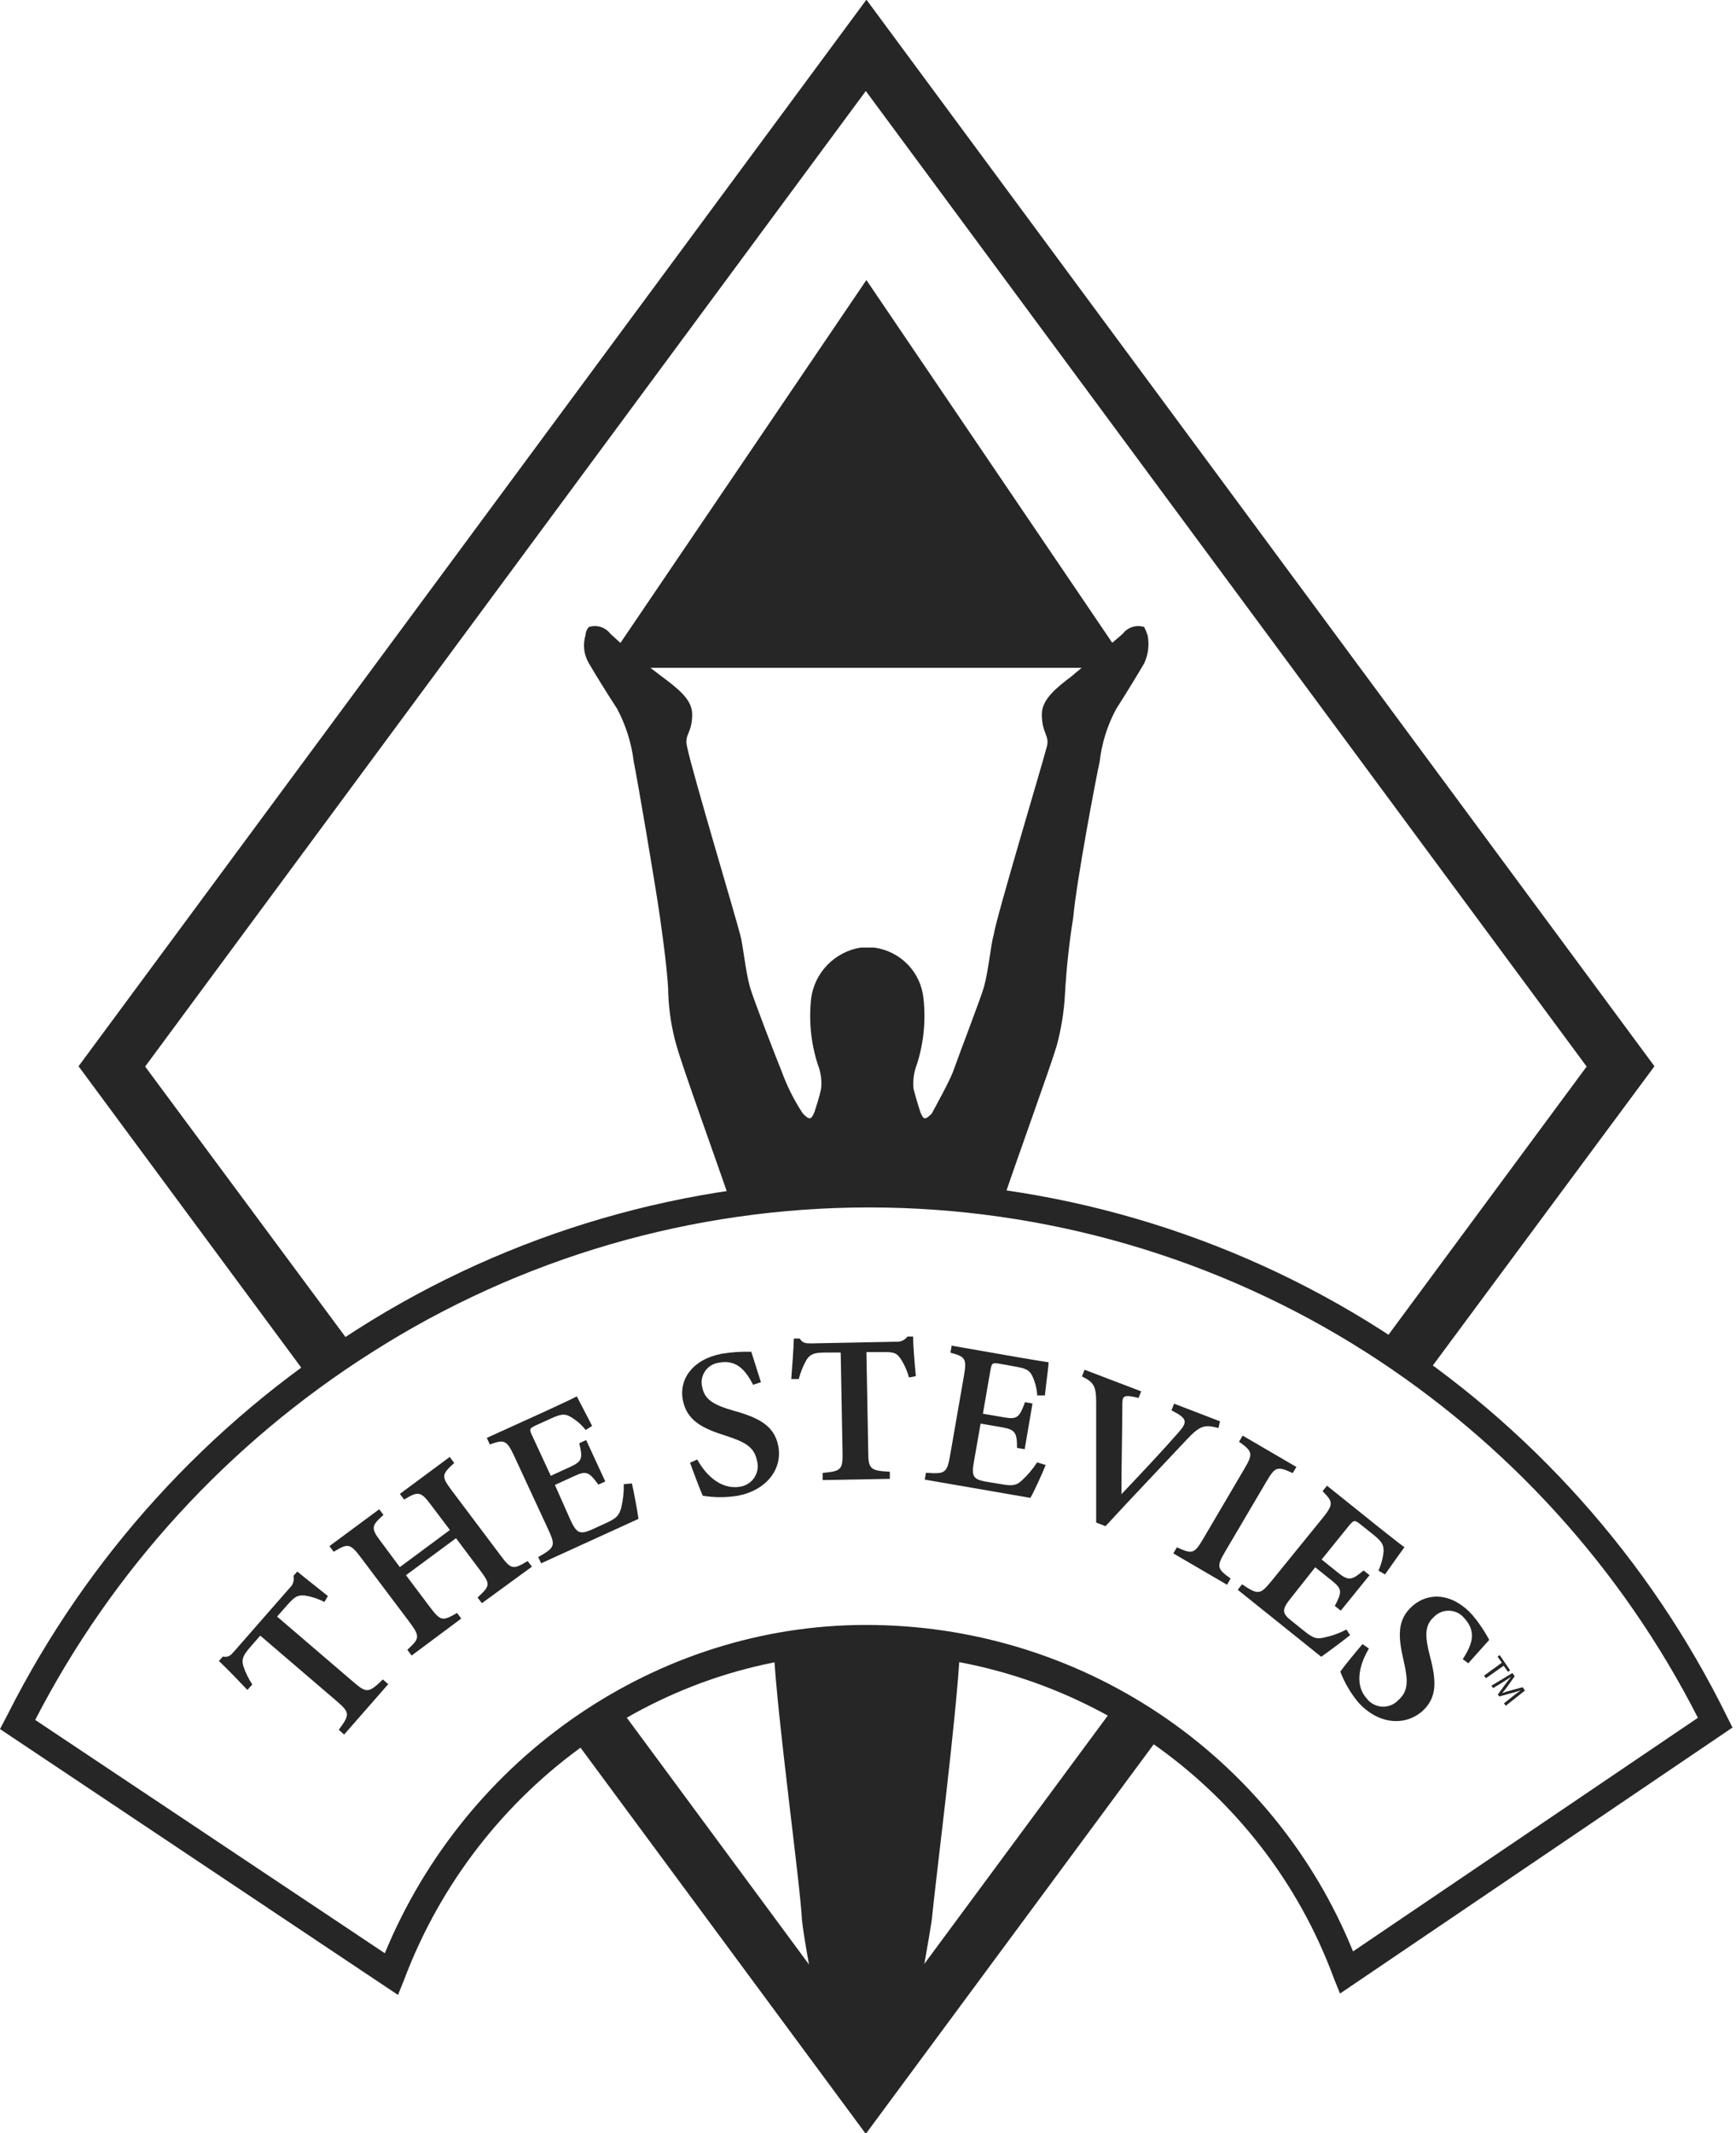 <svg width="114" height="140" viewBox="0 0 114 140" fill="none" xmlns="http://www.w3.org/2000/svg">
<g opacity="0.85" clip-path="url(#clip0_872_3403)">
<path d="M56.894 18.379L39.635 43.83H74.154L56.894 18.379Z" fill="black"/>
<path d="M26.136 130.931L0 113.481L0.523 112.482C5.738 102.163 13.668 93.44 23.472 87.241C33.507 80.854 45.176 77.464 57.093 77.473C69.011 77.481 80.675 80.889 90.7 87.291C100.472 93.536 108.333 102.325 113.428 112.702L113.77 113.381L87.996 130.841L87.594 129.842C85.288 123.583 81.101 118.181 75.6 114.366C70.1 110.551 63.552 108.509 56.845 108.516C43.546 108.516 31.363 117.126 26.538 129.932L26.136 130.931ZM2.312 112.881L25.271 128.194C30.609 115.259 43.164 106.648 56.845 106.648C63.723 106.636 70.447 108.669 76.152 112.488C81.856 116.307 86.279 121.735 88.851 128.074L111.498 112.742C106.519 102.969 99.007 94.694 89.736 88.769C79.988 82.551 68.649 79.246 57.066 79.246C45.483 79.246 34.144 82.551 24.397 88.769C15.012 94.717 7.39 103.039 2.312 112.881Z" fill="black"/>
<path d="M21.302 105.14C20.886 104.926 20.438 104.78 19.975 104.711C19.583 104.711 19.422 104.711 18.899 105.3L18.196 106.099L23.222 110.404C24.076 111.143 24.227 111.113 25.142 110.224L25.494 110.534L22.599 113.84L22.247 113.53C22.981 112.532 22.981 112.402 22.116 111.653L17.09 107.348L16.437 108.097C15.934 108.676 15.864 108.906 15.974 109.335C16.118 109.765 16.318 110.175 16.567 110.554L16.246 110.913C15.592 110.224 14.889 109.495 14.376 109.016L14.627 108.726C15.009 108.786 15.13 108.666 15.391 108.366L19.02 104.221C19.13 104.122 19.21 103.996 19.255 103.855C19.299 103.715 19.305 103.565 19.271 103.422L19.523 103.142C19.985 103.532 20.89 104.231 21.533 104.751L21.302 105.14Z" fill="black"/>
<path d="M29.825 96.02C29.001 96.769 28.971 96.889 29.654 97.808L32.891 102.113C33.575 103.032 33.715 103.012 34.65 102.453L34.932 102.822L31.645 105.22L31.363 104.85C32.177 104.081 32.228 103.991 31.534 103.072L29.946 100.955L26.659 103.382L28.257 105.509C28.951 106.418 29.081 106.398 30.016 105.859L30.288 106.229L27.031 108.656L26.749 108.276C27.533 107.557 27.604 107.427 26.92 106.498L23.683 102.203C22.99 101.284 22.839 101.284 21.914 101.844L21.633 101.474L24.9 99.057L25.181 99.426C24.377 100.146 24.337 100.295 25.03 101.204L26.257 102.852L29.544 100.415L28.307 98.777C27.624 97.858 27.453 97.868 26.538 98.418L26.257 98.048L29.534 95.621L29.825 96.02Z" fill="black"/>
<path d="M41.496 97.359C41.587 97.718 41.878 99.266 41.928 99.686L35.535 102.603L35.344 102.193C36.45 101.564 36.49 101.444 36.008 100.395L33.766 95.561C33.264 94.482 33.093 94.472 32.168 94.802L31.967 94.372L35.988 92.544C37.264 91.955 37.717 91.735 37.877 91.645L38.883 93.583L38.461 93.853C38.184 93.502 37.843 93.207 37.455 92.984C37.093 92.774 36.852 92.794 36.169 93.103L35.224 93.533C34.772 93.743 34.741 93.793 34.932 94.192L36.169 96.859L37.455 96.27C38.249 95.91 38.27 95.68 38.038 94.722L38.491 94.512L39.747 97.229L39.295 97.439C38.682 96.609 38.511 96.51 37.727 96.869L36.44 97.459L37.445 99.726C37.847 100.595 38.048 100.725 38.782 100.425L39.787 99.966C40.511 99.636 40.642 99.466 40.793 98.967C40.916 98.457 40.974 97.933 40.964 97.409L41.496 97.359Z" fill="black"/>
<path d="M49.457 90.886C49.024 90.067 48.451 89.188 47.195 89.438C47.011 89.464 46.836 89.528 46.679 89.627C46.523 89.726 46.389 89.857 46.287 90.011C46.186 90.165 46.118 90.338 46.089 90.52C46.06 90.702 46.07 90.888 46.119 91.066C46.28 91.875 46.903 92.225 48.2 92.594C49.869 93.054 50.844 93.593 51.105 94.882C51.407 96.42 50.331 97.808 48.451 98.168C47.689 98.293 46.912 98.293 46.15 98.168C45.999 97.848 45.546 96.65 45.315 96L45.788 95.79C46.23 96.61 47.205 97.788 48.572 97.579C48.767 97.553 48.953 97.486 49.12 97.382C49.286 97.279 49.428 97.141 49.535 96.978C49.643 96.815 49.714 96.63 49.744 96.438C49.774 96.245 49.761 96.048 49.708 95.861C49.537 94.981 48.934 94.642 47.697 94.242C46.129 93.753 45.114 93.243 44.843 91.905C44.571 90.567 45.436 89.228 47.386 88.849C48.03 88.742 48.683 88.698 49.336 88.719C49.487 89.208 49.688 89.837 49.969 90.716L49.457 90.886Z" fill="black"/>
<path d="M59.69 90.407C59.568 89.956 59.375 89.528 59.117 89.138C58.876 88.829 58.755 88.719 57.951 88.739H56.896L57.016 95.291C57.016 96.42 57.167 96.53 58.434 96.59V97.059L54.021 97.139V96.669C55.237 96.56 55.348 96.46 55.328 95.321L55.207 88.769H54.202C53.428 88.769 53.196 88.888 52.955 89.258C52.736 89.652 52.567 90.071 52.453 90.507H51.96C52.04 89.508 52.111 88.509 52.131 87.85H52.513C52.724 88.159 52.885 88.169 53.297 88.169L58.826 88.059C58.972 88.075 59.119 88.051 59.254 87.992C59.388 87.932 59.504 87.838 59.59 87.72H59.962C59.962 88.319 60.062 89.458 60.142 90.317L59.69 90.407Z" fill="black"/>
<path d="M68.667 96.15C68.536 96.5 67.893 97.938 67.661 98.308L60.726 97.109L60.806 96.659C62.083 96.759 62.183 96.659 62.384 95.561L63.299 90.307C63.51 89.138 63.359 89.038 62.414 88.778L62.495 88.319L66.847 89.078C68.224 89.318 68.727 89.388 68.858 89.408C68.858 89.688 68.697 90.776 68.617 91.585H68.114C68.088 91.146 67.978 90.716 67.792 90.317C67.611 89.937 67.4 89.817 66.666 89.688L65.661 89.508C65.179 89.428 65.128 89.448 65.048 89.887L64.545 92.784L65.943 93.024C66.797 93.174 66.948 93.024 67.31 92.025L67.802 92.115L67.29 95.111L66.787 95.031C66.787 94.032 66.676 93.823 65.782 93.673L64.394 93.433L63.962 95.9C63.791 96.839 63.882 97.079 64.666 97.229L65.742 97.409C66.536 97.549 66.747 97.479 67.099 97.169C67.483 96.817 67.821 96.417 68.104 95.98L68.667 96.15Z" fill="black"/>
<path d="M80.015 93.723C79.121 93.494 78.829 93.514 77.884 94.532C77.141 95.332 74.266 98.348 72.597 100.166L71.984 99.926C71.984 98.358 71.984 93.873 71.984 92.085C71.984 90.976 71.843 90.727 71.049 90.337L71.22 89.898L74.939 91.316L74.768 91.746C73.763 91.506 73.703 91.606 73.703 92.205C73.703 93.374 73.642 96.36 73.642 98.068C75.07 96.57 76.547 94.982 77.382 94.023C78.015 93.304 77.965 93.094 76.929 92.565L77.1 92.125L80.116 93.284L80.015 93.723Z" fill="black"/>
<path d="M77.051 101.953L77.282 101.554C78.287 102.003 78.418 102.003 79.011 100.995L81.715 96.4C82.308 95.401 82.248 95.251 81.363 94.622L81.604 94.222L85.133 96.28L84.891 96.68C83.886 96.23 83.755 96.23 83.162 97.239L80.448 101.844C79.865 102.842 79.936 102.962 80.81 103.602L80.579 104.011L77.051 101.953Z" fill="black"/>
<path d="M88.659 107.317C88.368 107.557 87.101 108.506 86.76 108.736L81.281 104.341L81.563 103.981C82.628 104.69 82.749 104.67 83.483 103.781L86.85 99.636C87.604 98.707 87.524 98.547 86.85 97.868L87.142 97.509L90.579 100.265C91.675 101.134 92.077 101.444 92.228 101.544C92.057 101.774 91.414 102.673 90.951 103.332L90.519 103.082C90.703 102.681 90.818 102.252 90.861 101.814C90.861 101.394 90.76 101.184 90.177 100.715L89.363 100.066C88.981 99.756 88.921 99.756 88.639 100.066L86.79 102.353L87.895 103.242C88.569 103.781 88.79 103.702 89.544 103.072L89.936 103.382L88.046 105.709L87.654 105.4C88.137 104.481 88.147 104.291 87.463 103.742L86.368 102.863L84.789 104.86C84.186 105.609 84.146 105.859 84.789 106.359L85.644 107.048C86.267 107.547 86.478 107.577 86.941 107.477C87.456 107.37 87.953 107.192 88.418 106.948L88.659 107.317Z" fill="black"/>
<path d="M96.057 108.895C96.55 108.116 97.062 107.187 96.178 106.228C96.062 106.078 95.914 105.954 95.745 105.865C95.576 105.776 95.389 105.725 95.198 105.714C95.007 105.704 94.816 105.735 94.638 105.804C94.461 105.874 94.3 105.981 94.168 106.118C93.544 106.668 93.564 107.387 93.896 108.675C94.338 110.334 94.389 111.432 93.374 112.331C92.197 113.33 90.448 113.14 89.182 111.712C88.688 111.113 88.294 110.438 88.016 109.714C88.217 109.415 89.021 108.426 89.473 107.906L89.895 108.196C89.413 108.995 88.83 110.453 89.755 111.482C89.874 111.637 90.025 111.764 90.199 111.855C90.372 111.946 90.564 111.999 90.76 112.009C90.956 112.02 91.151 111.988 91.334 111.916C91.516 111.844 91.68 111.733 91.815 111.592C92.489 111.003 92.479 110.314 92.177 109.005C91.805 107.417 91.725 106.298 92.77 105.389C93.816 104.48 95.394 104.54 96.711 106.018C97.126 106.517 97.49 107.056 97.796 107.627L96.419 109.165L96.057 108.895Z" fill="black"/>
<path d="M98.623 109.125L98.342 108.726L98.482 108.626L99.166 109.624L99.025 109.724L98.744 109.325L97.578 110.144L97.457 109.974L98.623 109.125Z" fill="black"/>
<path d="M99.316 111.353C99.497 111.213 99.708 111.043 99.868 110.933C99.668 111.007 99.463 111.07 99.255 111.123L98.451 111.343L98.361 111.213L98.833 110.564C98.974 110.374 99.105 110.204 99.235 110.054L98.642 110.434L98.049 110.793L97.939 110.634L99.316 109.805L99.466 110.014L98.994 110.683C98.863 110.853 98.753 111.003 98.642 111.123C98.819 111.055 99.001 110.998 99.185 110.953L99.989 110.733L100.14 110.953L98.883 111.952L98.763 111.792L99.316 111.353Z" fill="black"/>
<path d="M23.212 88.458L9.531 69.999L56.856 5.973L104.192 69.999L90.641 88.329C91.647 88.978 92.652 89.647 93.567 90.326L108.645 69.98L56.897 -0.021L5.158 69.98L20.297 90.456C21.242 89.777 22.227 89.108 23.212 88.458Z" fill="black"/>
<path d="M73.311 111.832L56.896 134.037L40.581 111.952C39.541 112.565 38.535 113.232 37.565 113.95L56.855 140.05L76.266 113.8C75.317 113.092 74.331 112.435 73.311 111.832Z" fill="black"/>
<path d="M56.845 107.577C54.821 107.578 52.802 107.765 50.813 108.137V108.326C51.035 112.751 52.553 123.649 52.663 126.016C52.774 127.095 53.427 130.761 53.668 131.52C53.91 132.279 56.603 135.296 56.603 135.296H57.247C57.247 135.296 59.961 132.379 60.182 131.52C60.403 130.661 61.047 126.985 61.187 126.016C61.408 123.649 62.816 112.751 63.037 108.326V108.127C60.994 107.757 58.921 107.573 56.845 107.577Z" fill="black"/>
<path d="M40.53 46.527C41.101 47.603 41.469 48.775 41.615 49.983C41.827 50.981 43.023 57.974 43.344 60.231C43.666 62.488 43.887 64.436 43.887 65.295C43.935 66.428 44.117 67.551 44.43 68.641C44.913 70.319 46.883 75.713 48.009 79.01C51.004 78.573 54.028 78.352 57.056 78.35C59.985 78.349 62.911 78.556 65.811 78.969C66.937 75.623 68.907 70.24 69.39 68.641C69.686 67.547 69.868 66.426 69.932 65.295C70.025 63.599 70.206 61.908 70.475 60.231C70.686 57.854 71.993 50.952 72.214 49.983C72.351 48.772 72.719 47.599 73.3 46.527C74.054 45.348 74.707 44.269 75.139 43.53C75.406 42.956 75.484 42.313 75.361 41.692C75.298 41.508 75.224 41.328 75.139 41.153C74.888 41.071 74.617 41.069 74.365 41.148C74.112 41.227 73.891 41.382 73.732 41.592C73.4 41.912 70.716 44.069 70.365 44.389C69.359 45.148 68.415 45.907 68.415 46.876C68.415 48.165 68.957 48.275 68.736 49.034C68.304 50.652 65.479 60.021 65.258 61.33C65.047 62.079 64.936 63.587 64.615 64.776C64.394 65.535 62.986 69.201 62.604 70.279C62.383 70.929 61.298 72.867 61.187 73.086C60.755 73.516 60.644 73.516 60.433 72.976C60.322 72.647 60.101 71.898 59.991 71.468C59.935 70.919 60.011 70.365 60.212 69.85C60.658 68.457 60.805 66.987 60.644 65.535C60.562 64.693 60.196 63.904 59.604 63.296C59.013 62.688 58.231 62.298 57.387 62.189H56.523C55.69 62.324 54.923 62.722 54.336 63.325C53.749 63.928 53.374 64.703 53.266 65.535C53.105 66.987 53.252 68.457 53.698 69.85C53.904 70.363 53.98 70.919 53.919 71.468C53.809 72.007 53.588 72.647 53.487 72.976C53.266 73.516 53.155 73.516 52.723 73.086C52.144 72.209 51.671 71.267 51.316 70.279C50.873 69.201 49.466 65.535 49.245 64.776C48.923 63.587 48.813 62.079 48.602 61.33C48.27 60.031 45.455 50.652 45.124 49.034C44.913 48.165 45.455 48.165 45.455 46.876C45.455 45.877 44.45 45.148 43.445 44.389C42.275 43.514 41.151 42.581 40.078 41.592C39.919 41.382 39.697 41.227 39.445 41.148C39.193 41.069 38.922 41.071 38.67 41.153C38.533 41.3 38.455 41.492 38.449 41.692C38.356 41.997 38.328 42.318 38.366 42.634C38.404 42.95 38.508 43.255 38.67 43.53C39.112 44.289 39.766 45.348 40.53 46.527Z" fill="black"/>
</g>
<defs>
<clipPath id="clip0_872_3403">
<rect width="114" height="140" fill="white"/>
</clipPath>
</defs>
</svg>
